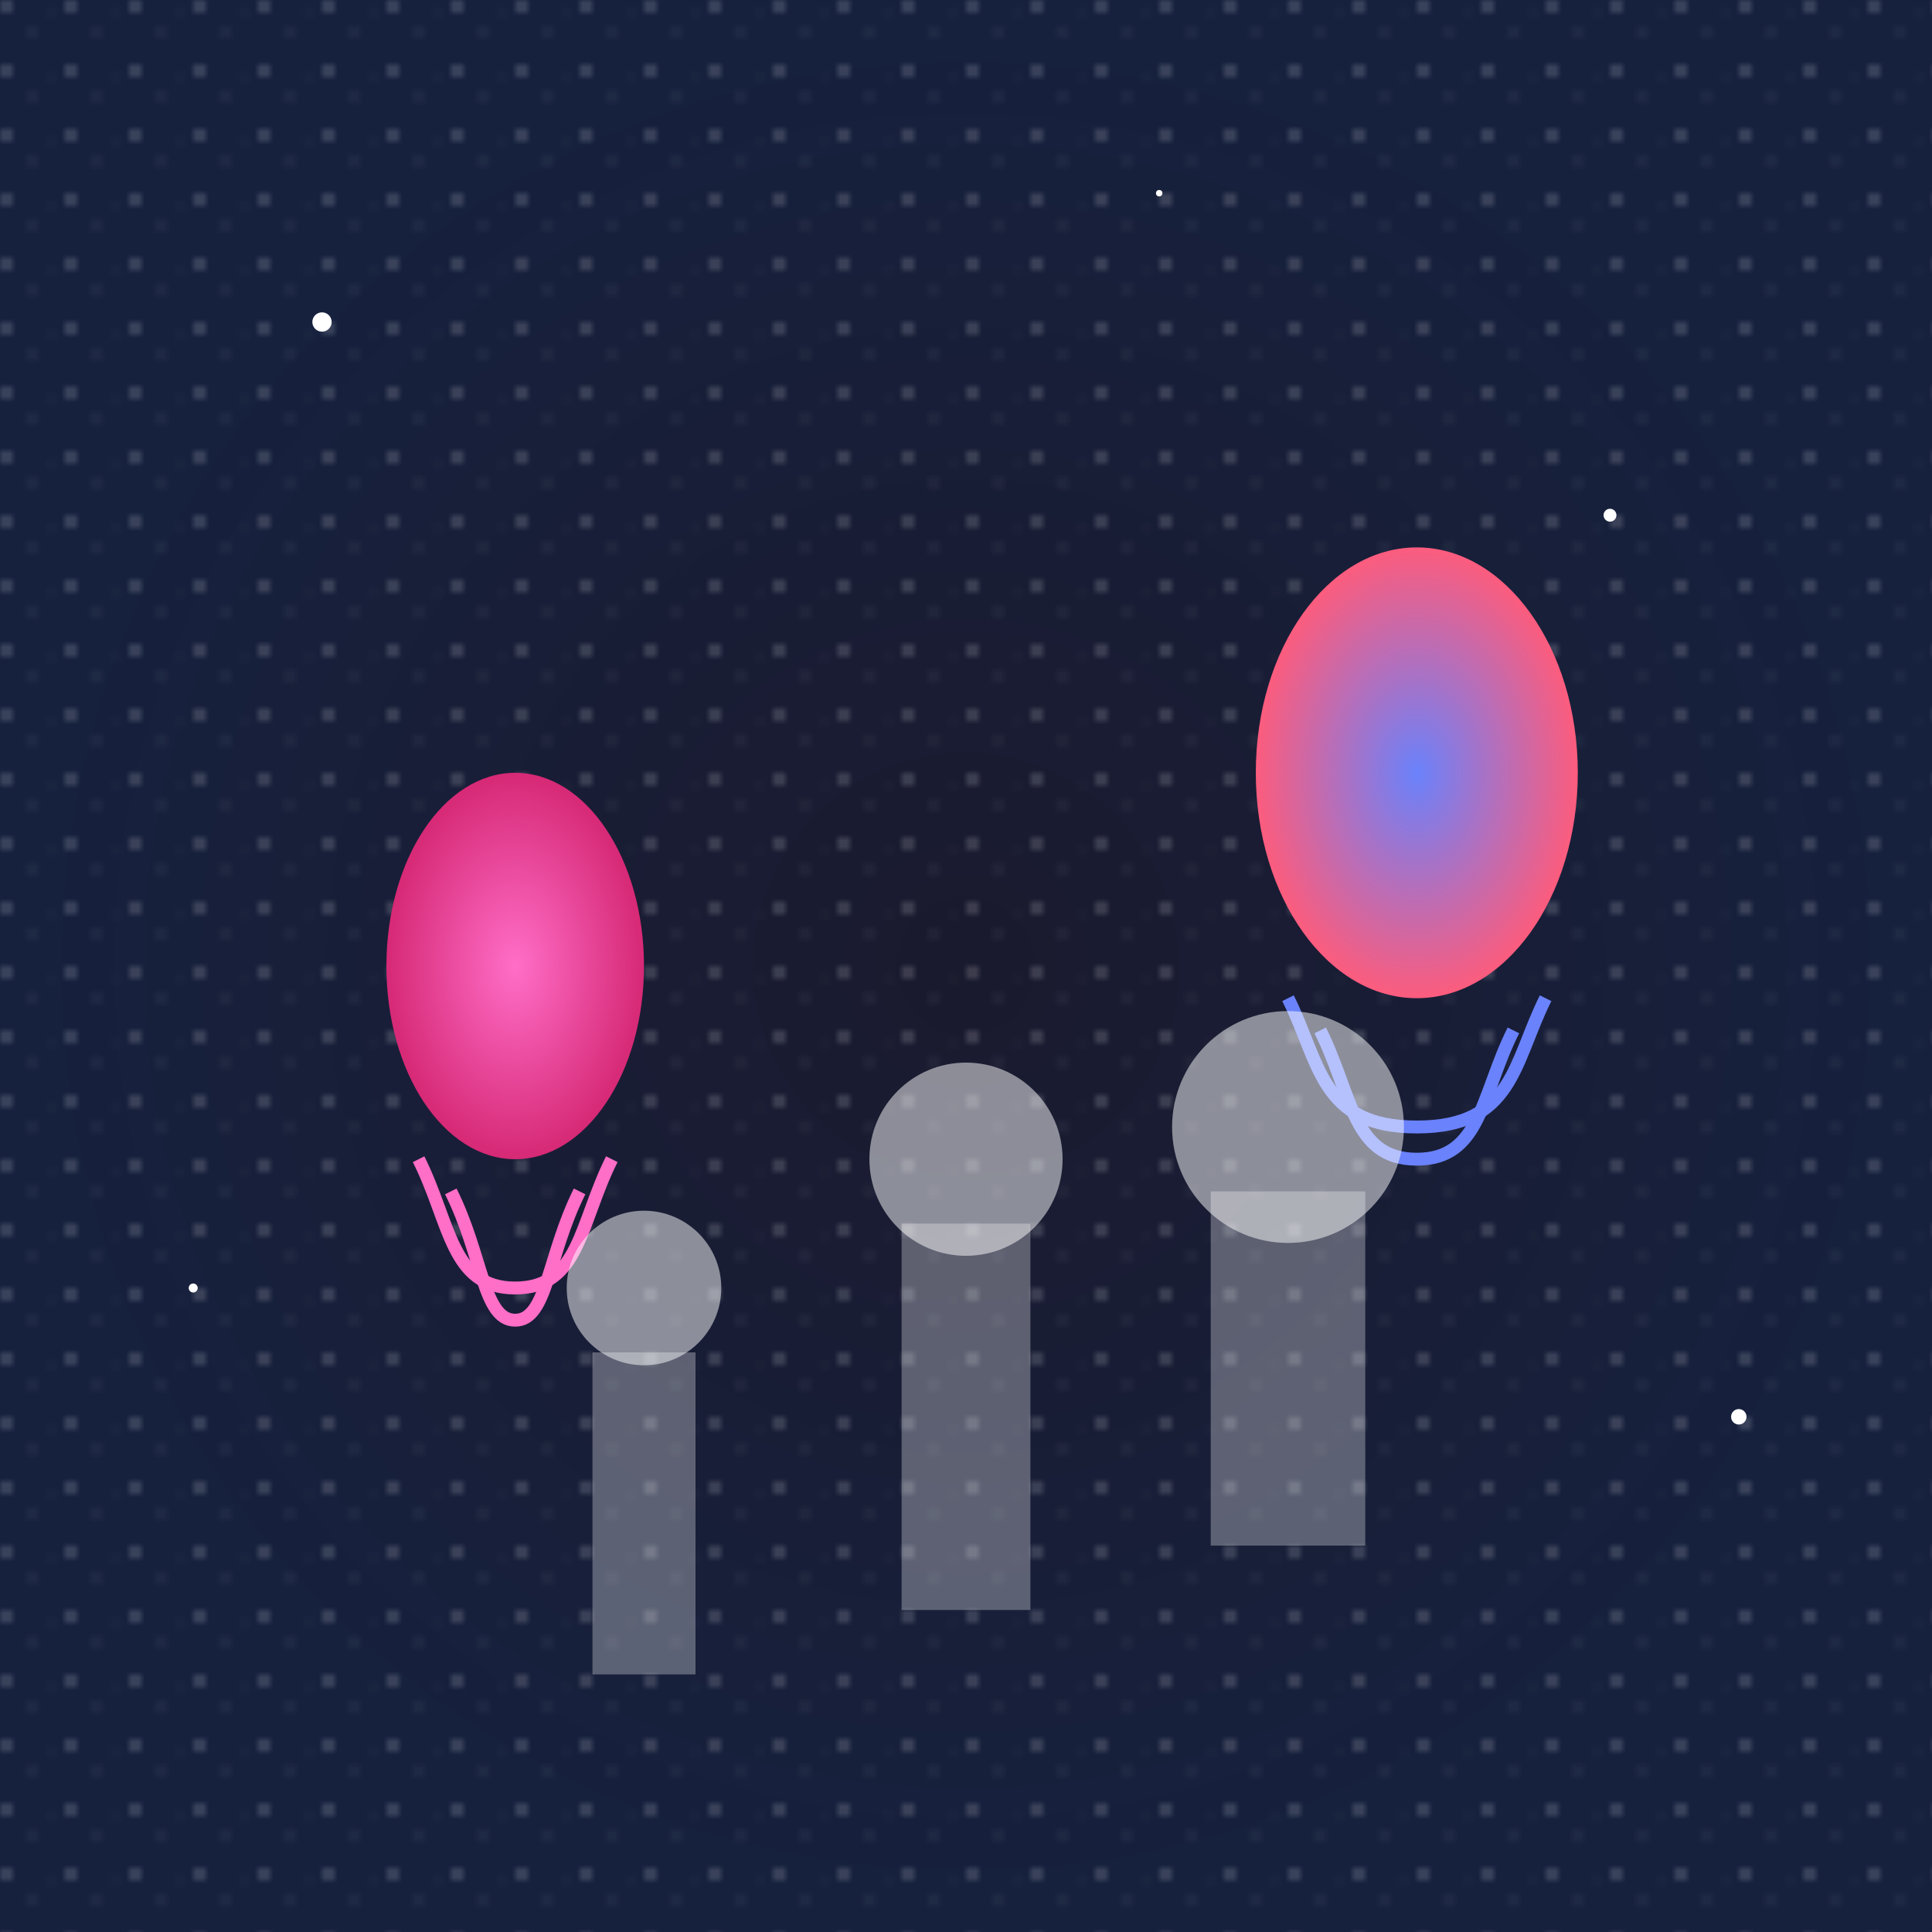 <svg viewBox="0 0 300 300" xmlns="http://www.w3.org/2000/svg">
  <defs>
    <radialGradient id="skyGradient" cx="50%" cy="50%" r="50%" fx="50%" fy="50%">
      <stop offset="0%" stop-color="#1a1a2e"/>
      <stop offset="100%" stop-color="#16213e"/>
    </radialGradient>
    <radialGradient id="jellyGradient1" cx="50%" cy="50%" r="50%" fx="50%" fy="50%">
      <stop offset="0%" stop-color="#ff6ec7"/>
      <stop offset="100%" stop-color="#d62976"/>
    </radialGradient>
    <radialGradient id="jellyGradient2" cx="50%" cy="50%" r="50%" fx="50%" fy="50%">
      <stop offset="0%" stop-color="#6a82fb"/>
      <stop offset="100%" stop-color="#fc5c7d"/>
    </radialGradient>
    <radialGradient id="glowGradient" cx="50%" cy="50%" r="50%" fx="50%" fy="50%">
      <stop offset="0%" stop-color="rgba(255,255,255,0.8)"/>
      <stop offset="100%" stop-color="rgba(255,255,255,0)" />
    </radialGradient>
    <pattern id="starPattern" patternUnits="userSpaceOnUse" width="10" height="10">
      <circle cx="1" cy="1" r="1" fill="#ffffff" />
      <circle cx="5" cy="5" r="0.5" fill="#ffffff" />
      <circle cx="8" cy="2" r="0.3" fill="#ffffff" />
    </pattern>
    <filter id="glow" x="-50%" y="-50%" width="200%" height="200%">
      <feGaussianBlur stdDeviation="4" result="coloredBlur"/>
      <feMerge>
        <feMergeNode in="coloredBlur"/>
        <feMergeNode in="SourceGraphic"/>
      </feMerge>
    </filter>
  </defs>
  <rect width="300" height="300" fill="url(#skyGradient)" />
  <rect width="300" height="300" fill="url(#starPattern)" opacity="0.2" />
  
  <!-- Jellyfish 1 -->
  <g transform="translate(80, 150)" filter="url(#glow)">
    <ellipse cx="0" cy="0" rx="20" ry="30" fill="url(#jellyGradient1)" />
    <path d="M-15,30 C-10,40 -10,50 0,50 C10,50 10,40 15,30" stroke="#ff6ec7" stroke-width="2" fill="none"/>
    <path d="M-10,35 C-5,45 -5,55 0,55 C5,55 5,45 10,35" stroke="#ff6ec7" stroke-width="2" fill="none"/>
  </g>
  
  <!-- Jellyfish 2 -->
  <g transform="translate(220, 120)" filter="url(#glow)">
    <ellipse cx="0" cy="0" rx="25" ry="35" fill="url(#jellyGradient2)" />
    <path d="M-20,35 C-15,45 -15,55 0,55 C15,55 15,45 20,35" stroke="#6a82fb" stroke-width="2" fill="none"/>
    <path d="M-15,40 C-10,50 -10,60 0,60 C10,60 10,50 15,40" stroke="#6a82fb" stroke-width="2" fill="none"/>
  </g>
  
  <!-- Jellyfish City Buildings -->
  <g>
    <g transform="translate(150, 250)">
      <rect x="-10" y="-60" width="20" height="60" fill="#ffffff" opacity="0.3"/>
      <circle cx="0" cy="-70" r="15" fill="#ffffff" opacity="0.5"/>
    </g>
    <g transform="translate(100, 260)">
      <rect x="-8" y="-50" width="16" height="50" fill="#ffffff" opacity="0.3"/>
      <circle cx="0" cy="-60" r="12" fill="#ffffff" opacity="0.5"/>
    </g>
    <g transform="translate(200, 240)">
      <rect x="-12" y="-55" width="24" height="55" fill="#ffffff" opacity="0.3"/>
      <circle cx="0" cy="-65" r="18" fill="#ffffff" opacity="0.5"/>
    </g>
  </g>
  
  <!-- Additional Stars -->
  <circle cx="50" cy="50" r="1.5" fill="#ffffff" />
  <circle cx="250" cy="80" r="1" fill="#ffffff" />
  <circle cx="30" cy="200" r="0.7" fill="#ffffff" />
  <circle cx="270" cy="220" r="1.2" fill="#ffffff" />
  <circle cx="180" cy="30" r="0.5" fill="#ffffff" />
  
</svg>